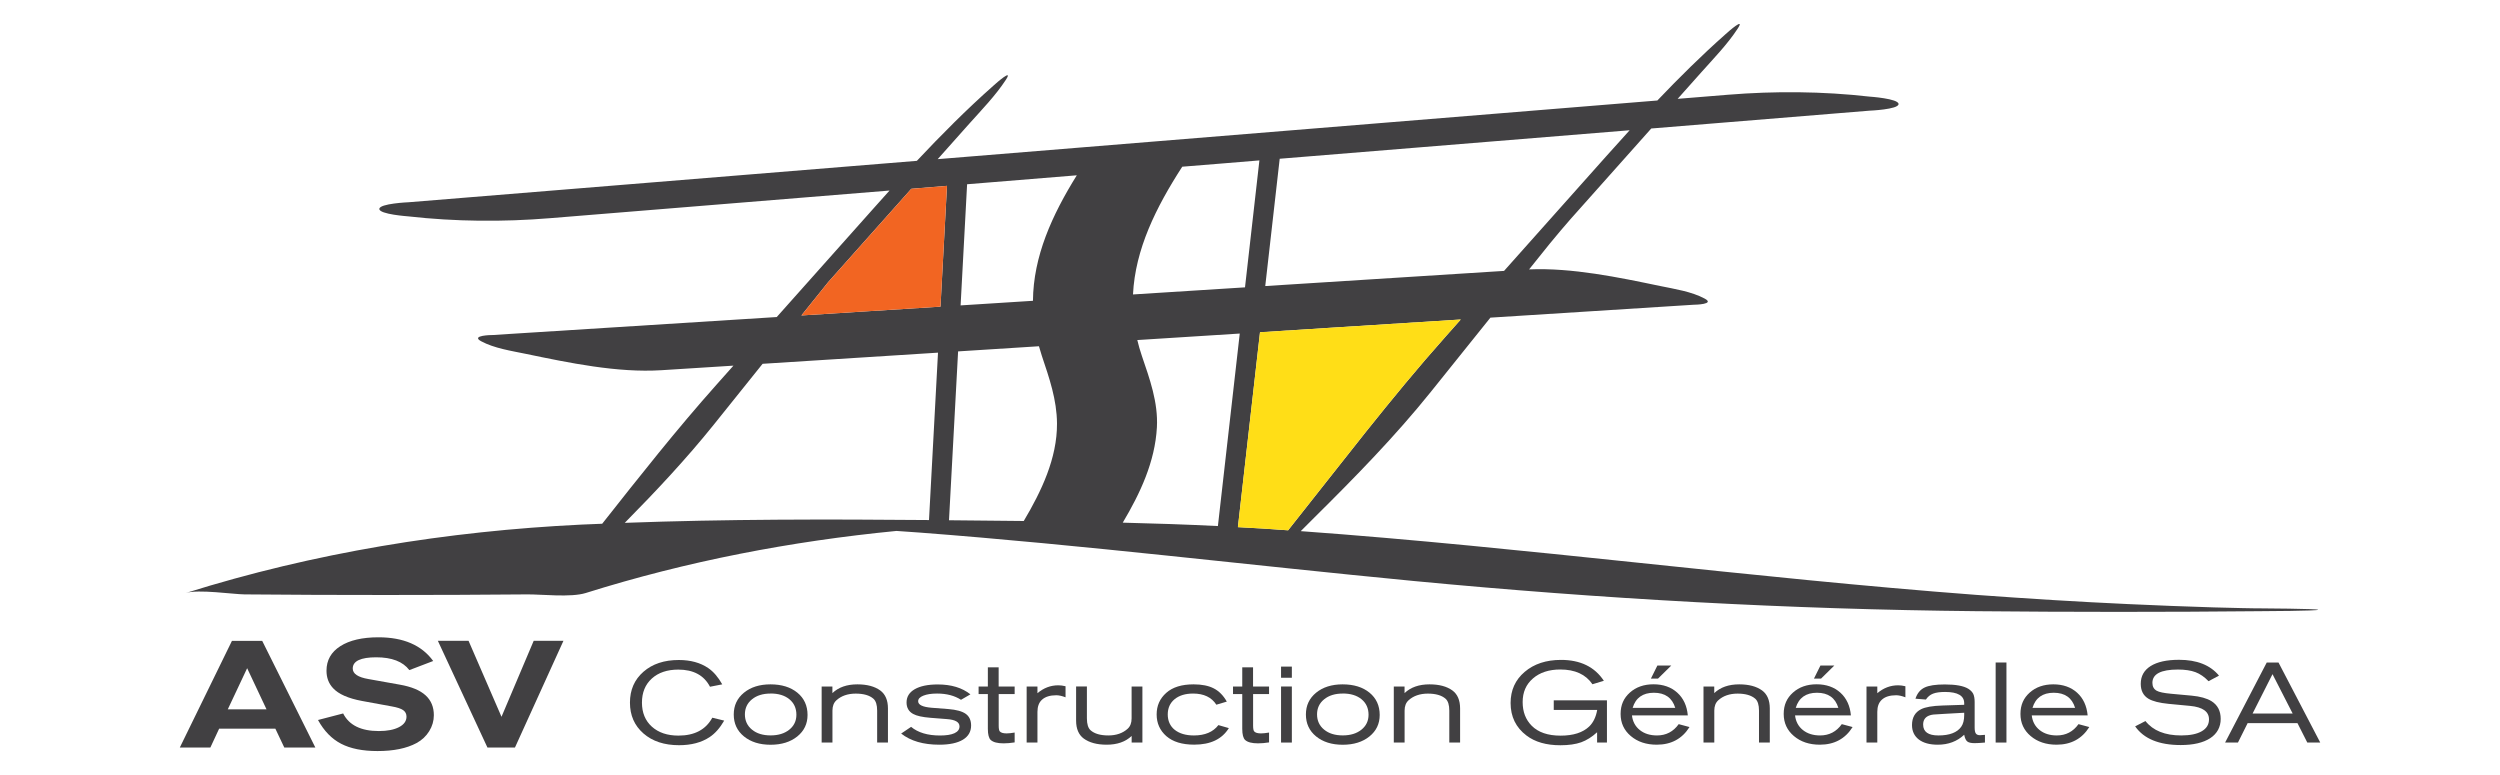 <?xml version="1.0" encoding="UTF-8"?>
<svg xmlns="http://www.w3.org/2000/svg" xmlns:xlink="http://www.w3.org/1999/xlink" id="Layer_2" data-name="Layer 2" width="500" height="155" viewBox="0 0 500 155">
  <defs>
    <style>
      .cls-1 {
        fill: none;
      }

      .cls-2 {
        fill: #414042;
      }

      .cls-3 {
        fill: #f26522;
      }

      .cls-4 {
        fill: #ffde17;
      }

      .cls-5 {
        clip-path: url(#clippath);
      }
    </style>
    <clipPath id="clippath">
      <rect class="cls-1" width="500" height="155"></rect>
    </clipPath>
  </defs>
  <g id="Layer_1-2" data-name="Layer 1">
    <path class="cls-2" d="M55.06,145.73h-11.23l-1.76,3.78h-6.11l10.43-21.34h6.05l10.63,21.34h-6.21l-1.79-3.78ZM53.3,141.86l-3.87-8.22-3.87,8.22h7.74Z"></path>
    <g class="cls-5">
      <path class="cls-2" d="M86.64,132.2l-4.77,1.82c-1.3-1.71-3.51-2.56-6.62-2.56s-4.7.75-4.7,2.24c0,1.05,1.04,1.75,3.14,2.11l6.27,1.12c2.33.41,4.04,1.12,5.15,2.13,1.11,1.01,1.66,2.34,1.66,3.98,0,1.13-.31,2.2-.93,3.2-.62,1-1.46,1.79-2.53,2.37-1.99,1.07-4.59,1.6-7.81,1.6-2.99,0-5.41-.49-7.28-1.46-1.87-.97-3.41-2.55-4.62-4.75l5.03-1.31c1.19,2.35,3.57,3.52,7.14,3.52,1.69,0,3.03-.26,4.03-.78,1-.52,1.5-1.22,1.5-2.1,0-.55-.22-.99-.66-1.3-.44-.31-1.2-.56-2.29-.75l-5.95-1.09c-2.75-.51-4.68-1.36-5.79-2.56-.88-.94-1.31-2.1-1.31-3.49,0-2.09.92-3.73,2.77-4.91,1.85-1.18,4.39-1.77,7.63-1.77,4.99,0,8.64,1.58,10.94,4.74"></path>
      <polygon class="cls-2" points="102.99 149.51 97.49 149.51 87.57 128.16 93.71 128.16 100.3 143.36 106.74 128.16 112.69 128.16 102.99 149.51"></polygon>
      <path class="cls-2" d="M144.45,136.87l-2.45.48c-1.2-2.29-3.31-3.43-6.34-3.43-2.22,0-3.99.6-5.3,1.79-1.31,1.19-1.97,2.8-1.97,4.81s.66,3.62,1.98,4.81c1.32,1.19,3.09,1.79,5.32,1.79,3.22,0,5.47-1.19,6.77-3.58l2.38.58c-.85,1.47-1.82,2.58-2.93,3.31-1.62,1.07-3.65,1.61-6.1,1.61-2.94,0-5.32-.78-7.12-2.35-1.8-1.57-2.7-3.62-2.7-6.17s.9-4.6,2.7-6.17c1.8-1.57,4.15-2.35,7.07-2.35,2.35,0,4.31.54,5.88,1.61,1.06.72,1.99,1.81,2.81,3.26"></path>
      <path class="cls-2" d="M154.09,136.87c2.24,0,4.03.56,5.39,1.67,1.35,1.11,2.03,2.6,2.03,4.45,0,1.76-.68,3.19-2.05,4.3-1.37,1.1-3.15,1.66-5.34,1.66s-3.97-.56-5.33-1.67c-1.36-1.11-2.04-2.57-2.04-4.38s.68-3.24,2.04-4.36c1.36-1.11,3.13-1.67,5.3-1.67M154.12,138.71c-1.54,0-2.77.38-3.72,1.15-.95.77-1.42,1.78-1.42,3.02s.47,2.28,1.42,3.05c.94.77,2.18,1.15,3.72,1.15s2.78-.38,3.73-1.14c.95-.76,1.43-1.76,1.43-2.99,0-1.3-.47-2.33-1.4-3.1-.94-.77-2.19-1.15-3.76-1.15"></path>
      <path class="cls-2" d="M164.32,137.3h2.16v1.32c1.23-1.17,2.9-1.75,4.99-1.75,1.94,0,3.46.41,4.58,1.22,1.02.75,1.54,1.95,1.54,3.6v6.82h-2.16v-6.38c0-1.15-.25-1.94-.74-2.38-.78-.69-1.97-1.03-3.55-1.03s-2.89.45-3.86,1.34c-.53.48-.79,1.17-.79,2.06v6.38h-2.16v-11.21Z"></path>
      <path class="cls-2" d="M194.1,138.86l-1.9,1.1c-1.28-.83-2.87-1.25-4.78-1.25-1.14,0-2.05.14-2.75.42-.7.28-1.04.65-1.04,1.12,0,.72.9,1.15,2.69,1.3l3.36.26c1.6.13,2.76.45,3.47.96.71.51,1.07,1.29,1.07,2.33,0,1.23-.55,2.18-1.64,2.84-1.1.66-2.67,1-4.72,1-3.2,0-5.74-.74-7.63-2.23l1.99-1.34c1.38,1.15,3.3,1.73,5.79,1.73s3.89-.61,3.89-1.82c0-.85-.83-1.34-2.5-1.46l-3.31-.26c-1.6-.13-2.75-.38-3.46-.77-.88-.48-1.32-1.25-1.32-2.3,0-1.14.55-2.02,1.64-2.65,1.1-.63,2.63-.95,4.6-.95,2.7,0,4.89.66,6.55,1.99"></path>
      <path class="cls-2" d="M202.93,137.3v1.51h-3.19v6.31c0,.59.07.98.21,1.15.23.27.68.41,1.37.41.43,0,.97-.06,1.61-.17v1.97c-.82.13-1.55.19-2.21.19-1.22,0-2.07-.22-2.57-.67-.38-.35-.58-1.1-.58-2.23v-6.96h-1.85v-1.51h1.85v-3.84h2.16v3.84h3.19Z"></path>
      <path class="cls-2" d="M205.33,137.3h2.16v1.34c1.25-1.06,2.64-1.58,4.18-1.58.43,0,.91.06,1.44.19v2.21c-.71-.27-1.32-.41-1.85-.41-1.26,0-2.22.3-2.88.91-.59.54-.89,1.35-.89,2.42v6.12h-2.16v-11.21Z"></path>
      <path class="cls-2" d="M228.49,148.51h-2.16v-1.32c-1.23,1.17-2.9,1.75-4.99,1.75-1.94,0-3.46-.41-4.58-1.22-1.02-.75-1.54-1.95-1.54-3.6v-6.82h2.16v6.38c0,1.15.25,1.94.74,2.38.78.69,1.97,1.03,3.55,1.03s2.89-.45,3.86-1.34c.53-.48.79-1.17.79-2.06v-6.38h2.16v11.21Z"></path>
      <path class="cls-2" d="M245.36,140.32l-2.09.62c-.96-1.49-2.51-2.23-4.65-2.23-1.55,0-2.78.38-3.7,1.13-.91.75-1.37,1.77-1.37,3.05s.47,2.34,1.4,3.08c.94.74,2.21,1.12,3.83,1.12,2.21,0,3.84-.69,4.9-2.07l2.09.6c-1.36,2.21-3.67,3.31-6.93,3.31-2.42,0-4.27-.57-5.57-1.7-1.29-1.14-1.94-2.58-1.94-4.34s.64-3.18,1.92-4.32c1.28-1.14,3.1-1.7,5.47-1.7,1.65,0,3,.27,4.04.81,1.05.54,1.92,1.43,2.6,2.64"></path>
      <path class="cls-2" d="M253.81,137.3v1.51h-3.19v6.31c0,.59.07.98.21,1.15.23.27.68.41,1.37.41.43,0,.97-.06,1.61-.17v1.97c-.82.13-1.55.19-2.21.19-1.22,0-2.07-.22-2.57-.67-.38-.35-.58-1.1-.58-2.23v-6.96h-1.85v-1.51h1.85v-3.84h2.16v3.84h3.19Z"></path>
      <path class="cls-2" d="M258.37,135.55h-2.16v-2.23h2.16v2.23ZM258.37,148.51h-2.16v-11.21h2.16v11.21Z"></path>
      <path class="cls-2" d="M268.52,136.87c2.24,0,4.04.56,5.39,1.67,1.35,1.11,2.03,2.6,2.03,4.45,0,1.76-.68,3.19-2.05,4.3-1.37,1.1-3.15,1.66-5.34,1.66s-3.97-.56-5.33-1.67c-1.36-1.11-2.04-2.57-2.04-4.38s.68-3.24,2.04-4.36c1.36-1.11,3.13-1.67,5.3-1.67M268.55,138.71c-1.54,0-2.77.38-3.72,1.15-.95.77-1.42,1.78-1.42,3.02s.47,2.28,1.42,3.05c.94.77,2.18,1.15,3.72,1.15s2.78-.38,3.73-1.14c.95-.76,1.43-1.76,1.43-2.99,0-1.3-.47-2.33-1.4-3.1-.94-.77-2.19-1.15-3.76-1.15"></path>
      <path class="cls-2" d="M278.75,137.3h2.16v1.32c1.23-1.17,2.9-1.75,4.99-1.75,1.94,0,3.46.41,4.58,1.22,1.02.75,1.54,1.95,1.54,3.6v6.82h-2.16v-6.38c0-1.15-.25-1.94-.74-2.38-.79-.69-1.97-1.03-3.55-1.03s-2.89.45-3.86,1.34c-.53.48-.79,1.17-.79,2.06v6.38h-2.16v-11.21Z"></path>
      <path class="cls-2" d="M321.39,140.06v8.45h-1.97v-2.06c-1.02.94-2.09,1.61-3.19,2.01-1.1.39-2.49.59-4.15.59-2.82,0-5.08-.65-6.79-1.95-2.11-1.6-3.17-3.77-3.17-6.5,0-2.54.93-4.62,2.81-6.22,1.87-1.6,4.3-2.4,7.27-2.4,3.87,0,6.73,1.39,8.57,4.18l-2.28.69c-1.34-1.97-3.49-2.95-6.43-2.95-2.27,0-4.1.6-5.47,1.79-1.38,1.19-2.06,2.76-2.06,4.72s.6,3.51,1.8,4.73c1.31,1.33,3.24,1.99,5.79,1.99s4.47-.62,5.74-1.85c.8-.78,1.33-1.88,1.58-3.29h-8.69v-1.92h10.66Z"></path>
      <path class="cls-2" d="M337.57,143.08h-11.18c.14,1.23.67,2.21,1.57,2.93.9.72,2.05,1.08,3.44,1.08,1.81,0,3.26-.75,4.34-2.26l2.16.58c-1.47,2.35-3.66,3.53-6.55,3.53-2.1,0-3.82-.57-5.19-1.73-1.36-1.15-2.04-2.62-2.04-4.42s.62-3.17,1.85-4.27c1.23-1.1,2.81-1.66,4.73-1.66s3.52.56,4.75,1.67c1.23,1.11,1.94,2.63,2.11,4.55M326.53,141.57h8.52c-.62-2.02-2.05-3.02-4.27-3.02s-3.64,1.01-4.25,3.02M334.26,133.1l-2.66,2.62h-1.42l1.3-2.62h2.78Z"></path>
      <path class="cls-2" d="M340.69,137.3h2.16v1.32c1.23-1.17,2.9-1.75,4.99-1.75,1.94,0,3.46.41,4.58,1.22,1.02.75,1.54,1.95,1.54,3.6v6.82h-2.16v-6.38c0-1.15-.25-1.94-.74-2.38-.79-.69-1.97-1.03-3.55-1.03s-2.89.45-3.86,1.34c-.53.48-.79,1.17-.79,2.06v6.38h-2.16v-11.21Z"></path>
      <path class="cls-2" d="M370.19,143.08h-11.18c.14,1.23.67,2.21,1.57,2.93.9.72,2.05,1.08,3.44,1.08,1.81,0,3.26-.75,4.34-2.26l2.16.58c-1.47,2.35-3.66,3.53-6.55,3.53-2.1,0-3.82-.57-5.19-1.73-1.36-1.15-2.04-2.62-2.04-4.42s.62-3.17,1.85-4.27c1.23-1.1,2.81-1.66,4.73-1.66s3.52.56,4.75,1.67c1.23,1.11,1.94,2.63,2.11,4.55M359.15,141.57h8.52c-.62-2.02-2.05-3.02-4.27-3.02s-3.64,1.01-4.25,3.02M366.87,133.1l-2.66,2.62h-1.42l1.3-2.62h2.78Z"></path>
      <path class="cls-2" d="M373.3,137.3h2.16v1.34c1.25-1.06,2.64-1.58,4.18-1.58.43,0,.91.06,1.44.19v2.21c-.71-.27-1.32-.41-1.85-.41-1.27,0-2.23.3-2.88.91-.59.54-.89,1.35-.89,2.42v6.12h-2.16v-11.21Z"></path>
      <path class="cls-2" d="M396.99,146.95v1.56c-.9.08-1.58.12-2.06.12-.71,0-1.2-.11-1.48-.34-.28-.22-.48-.67-.61-1.34-1.42,1.33-3.19,1.99-5.28,1.99-1.63,0-2.9-.35-3.8-1.04-.9-.7-1.36-1.66-1.36-2.89,0-1.5.61-2.56,1.82-3.17.85-.43,2.29-.68,4.32-.74l4.3-.14v-.31c0-1.5-1.27-2.26-3.82-2.26-1.02,0-1.83.11-2.41.34-.58.22-1.06.62-1.43,1.18l-2.09-.17c.35-1.07.96-1.82,1.82-2.23.86-.42,2.22-.62,4.06-.62,2.19,0,3.75.29,4.68.86.48.3.81.65,1,1.03.18.38.28.93.28,1.63v5.09c0,.58.08.98.24,1.2.16.23.44.34.84.34.18,0,.5-.02.98-.07M392.84,142.55l-3.96.22c-1.23.06-1.97.11-2.21.14-.32.03-.62.11-.89.22-.77.32-1.15.91-1.15,1.78,0,1.46,1.02,2.18,3.05,2.18,2.22,0,3.74-.58,4.56-1.73.4-.56.6-1.35.6-2.35v-.46Z"></path>
      <rect class="cls-2" x="399.13" y="132.5" width="2.16" height="16.01"></rect>
      <path class="cls-2" d="M417.54,143.08h-11.19c.14,1.23.67,2.21,1.57,2.93.9.72,2.05,1.08,3.44,1.08,1.81,0,3.26-.75,4.34-2.26l2.16.58c-1.47,2.35-3.66,3.53-6.55,3.53-2.1,0-3.82-.58-5.18-1.73-1.36-1.15-2.04-2.62-2.04-4.42s.62-3.17,1.85-4.27c1.23-1.1,2.81-1.65,4.73-1.65s3.52.56,4.75,1.67c1.23,1.11,1.93,2.63,2.11,4.55M406.5,141.57h8.52c-.62-2.02-2.05-3.02-4.27-3.02s-3.64,1.01-4.25,3.02"></path>
      <path class="cls-2" d="M443.77,135.14l-2.06,1.1c-.83-.86-1.71-1.47-2.62-1.81-.91-.34-2.08-.52-3.5-.52-3.41,0-5.11.89-5.11,2.66,0,.74.29,1.26.86,1.58.48.27,1.43.47,2.86.6l4.13.38c1.71.16,3.03.53,3.96,1.1,1.23.77,1.85,1.95,1.85,3.55s-.7,2.95-2.1,3.86c-1.4.91-3.37,1.37-5.89,1.37-4.34,0-7.38-1.25-9.12-3.74l2.06-1.06c1.52,1.92,3.9,2.88,7.15,2.88,1.77,0,3.15-.28,4.11-.84.97-.56,1.45-1.35,1.45-2.38,0-1.55-1.26-2.45-3.77-2.69l-4.32-.41c-1.84-.18-3.18-.52-4.03-1.03-1.02-.62-1.53-1.61-1.53-2.98,0-1.54.66-2.72,1.98-3.55,1.32-.83,3.21-1.25,5.68-1.25,3.57,0,6.22,1.05,7.97,3.14"></path>
      <path class="cls-2" d="M459.49,144.62h-9.96l-1.94,3.89h-2.57l8.33-16.01h2.35l8.35,16.01h-2.59l-1.97-3.89ZM458.53,142.7l-4.03-7.87-3.98,7.87h8.02Z"></path>
      <path class="cls-2" d="M185.8,104.01l1.8-33.48c-11.69.75-23.38,1.49-35.08,2.23-3.24,4.04-6.48,8.09-9.73,12.13-5.52,6.88-11.62,13.38-17.84,19.68,20.25-.75,40.57-.74,60.85-.56M325.93,26.05c-23.33,1.9-46.66,3.8-69.99,5.7l-2.89,25.46c15.92-1.01,31.84-2.02,47.76-3.03,6.8-7.63,13.59-15.25,20.39-22.88,1.56-1.75,3.14-3.51,4.73-5.25M183.37,32.17c4.89-5.2,9.94-10.28,15.25-14.98,0,0,0,0,.03-.02,0-.02.03-.03.05-.05l.02-.02c.64-.58,3.98-3.5,2.46-1.15-2.07,3.17-4.86,6.03-7.37,8.84-2.09,2.35-4.18,4.69-6.27,7.04,9.53-.78,19.06-1.55,28.58-2.33,38.45-3.13,76.9-6.26,115.35-9.4,4.36-4.57,8.86-9.03,13.56-13.19.02-.02.05-.04.07-.07h.01c.66-.61,3.97-3.49,2.45-1.15-2.07,3.18-4.86,6.03-7.37,8.85-1.55,1.74-3.11,3.48-4.66,5.23,3.35-.27,6.71-.55,10.06-.82,9.34-.76,18.96-.69,28.28.37.03,0,5.86.4,5.84,1.49,0,1.09-5.84,1.33-5.87,1.33-14.53,1.19-29.06,2.37-43.59,3.56l-16.14,18.12c-.91,1.05-2.87,3.31-4.13,4.88-1.38,1.73-2.77,3.45-4.16,5.18,8.6-.36,17.89,1.59,26.2,3.32,2.85.59,6.31,1.11,8.92,2.52,2.15,1.15-1.94,1.23-2.22,1.23-13.55.86-27.09,1.72-40.64,2.58-3.97,4.95-7.94,9.89-11.91,14.84-7.12,8.87-15.18,17.1-23.25,25.09-.91.91-1.84,1.84-2.77,2.77,45.13,3.27,90.01,9.35,135.14,12.75,10.12.74,20.25,1.38,30.38,1.84,5.69.26,11.38.49,17.07.66,2.15.06,3.72.1,5.63.14.92.02,1.84.03,2.76.05h.75s11.75.07,11.75.29-10.92.28-11.71.28c-18.86.19-37.72.18-56.57,0-37.64-.37-75.14-2.46-112.61-6.04-32.97-3.16-65.86-7.18-98.88-9.69-1.52-.12-3.05-.22-4.57-.32-21.08,2.05-41.87,6.05-62.13,12.41-2.99.94-8.9.25-11.71.28-9.43.09-18.86.12-28.29.12s-18.85-.03-28.28-.12c-2.16-.02-9.24-1.06-11.72-.28,25.68-8.06,52.28-12.38,79.14-13.68,1.38-.06,2.76-.11,4.14-.17,7.46-9.45,14.93-18.92,22.93-27.89,1.11-1.25,2.21-2.49,3.32-3.73-4.79.3-9.58.61-14.37.91-8.86.56-18.55-1.48-27.17-3.27-2.85-.59-6.31-1.11-8.92-2.52-2.22-1.2,2.23-1.25,2.23-1.24,18.96-1.2,37.92-2.4,56.89-3.6,6.49-7.29,12.98-14.57,19.47-21.85,1.02-1.15,2.05-2.3,3.09-3.45-22.64,1.85-45.28,3.69-67.92,5.53-9.35.77-18.97.69-28.29-.36-.03-.01-5.85-.4-5.83-1.49.01-1.09,5.84-1.34,5.87-1.34,33.88-2.76,67.75-5.52,101.63-8.28M257.62,106.06c10.38-13.04,20.5-26.41,31.59-38.85.98-1.1,1.96-2.2,2.94-3.31-8.41.54-16.82,1.07-25.23,1.6-4.97.32-9.94.63-14.92.95l-4.42,38.98c1.61.09,3.22.17,4.82.27,1.74.11,3.48.24,5.22.36M189.8,104.05c4.99.05,9.97.1,14.95.15,3.51-5.9,6.69-12.54,6.65-19.49-.03-4.77-1.54-9.09-3.04-13.57-.21-.63-.4-1.26-.57-1.89-5.39.35-10.78.69-16.17,1.03l-1.82,33.77ZM249,57.47l2.88-25.39c-2.51.21-5.01.41-7.51.62-2.64.21-5.28.43-7.92.64-5.27,8.16-9.41,16.52-9.85,25.55,7.47-.48,14.93-.95,22.4-1.42M243.58,105.21l4.37-38.5c-6.83.43-13.66.86-20.49,1.3.25,1.03.54,2.08.9,3.13,1.58,4.64,3.29,9.34,3.02,14.32-.38,6.91-3.34,13.2-6.83,19.07,6.35.15,12.69.37,19.03.68M215.36,35.06c-7.31.59-14.62,1.19-21.94,1.79l-1.3,24.23c4.82-.31,9.64-.62,14.47-.92.08-8.88,3.78-17.08,8.77-25.1M188.1,61.33l1.3-24.16c-2.38.2-4.76.39-7.14.59-5.54,6.22-11.08,12.44-16.62,18.66-.08.1-.16.19-.23.29-1.71,2.13-3.42,4.26-5.13,6.38,4.22-.26,8.43-.53,12.64-.8l15.18-.96"></path>
      <path class="cls-2" d="M345.1,6.84s-.05.05-.07.07c0-.02.04-.05.07-.07"></path>
      <path class="cls-4" d="M292.15,63.9c-.98,1.11-1.96,2.21-2.94,3.31-11.09,12.44-21.21,25.81-31.59,38.85-1.74-.12-3.48-.25-5.22-.36-1.6-.1-3.21-.18-4.82-.27l4.42-38.98c4.98-.32,9.95-.63,14.92-.95,8.41-.53,16.82-1.06,25.23-1.6"></path>
      <path class="cls-2" d="M198.7,17.12s-.04.03-.05.05h0s.03-.04.05-.05"></path>
      <path class="cls-3" d="M189.4,37.17l-1.3,24.16c-5.06.32-10.12.64-15.18.96-4.21.27-8.42.54-12.64.8,1.71-2.12,3.42-4.25,5.13-6.38.07-.1.15-.19.23-.29,5.54-6.22,11.08-12.44,16.62-18.66,2.38-.2,4.76-.39,7.14-.59"></path>
    </g>
  </g>
</svg>
